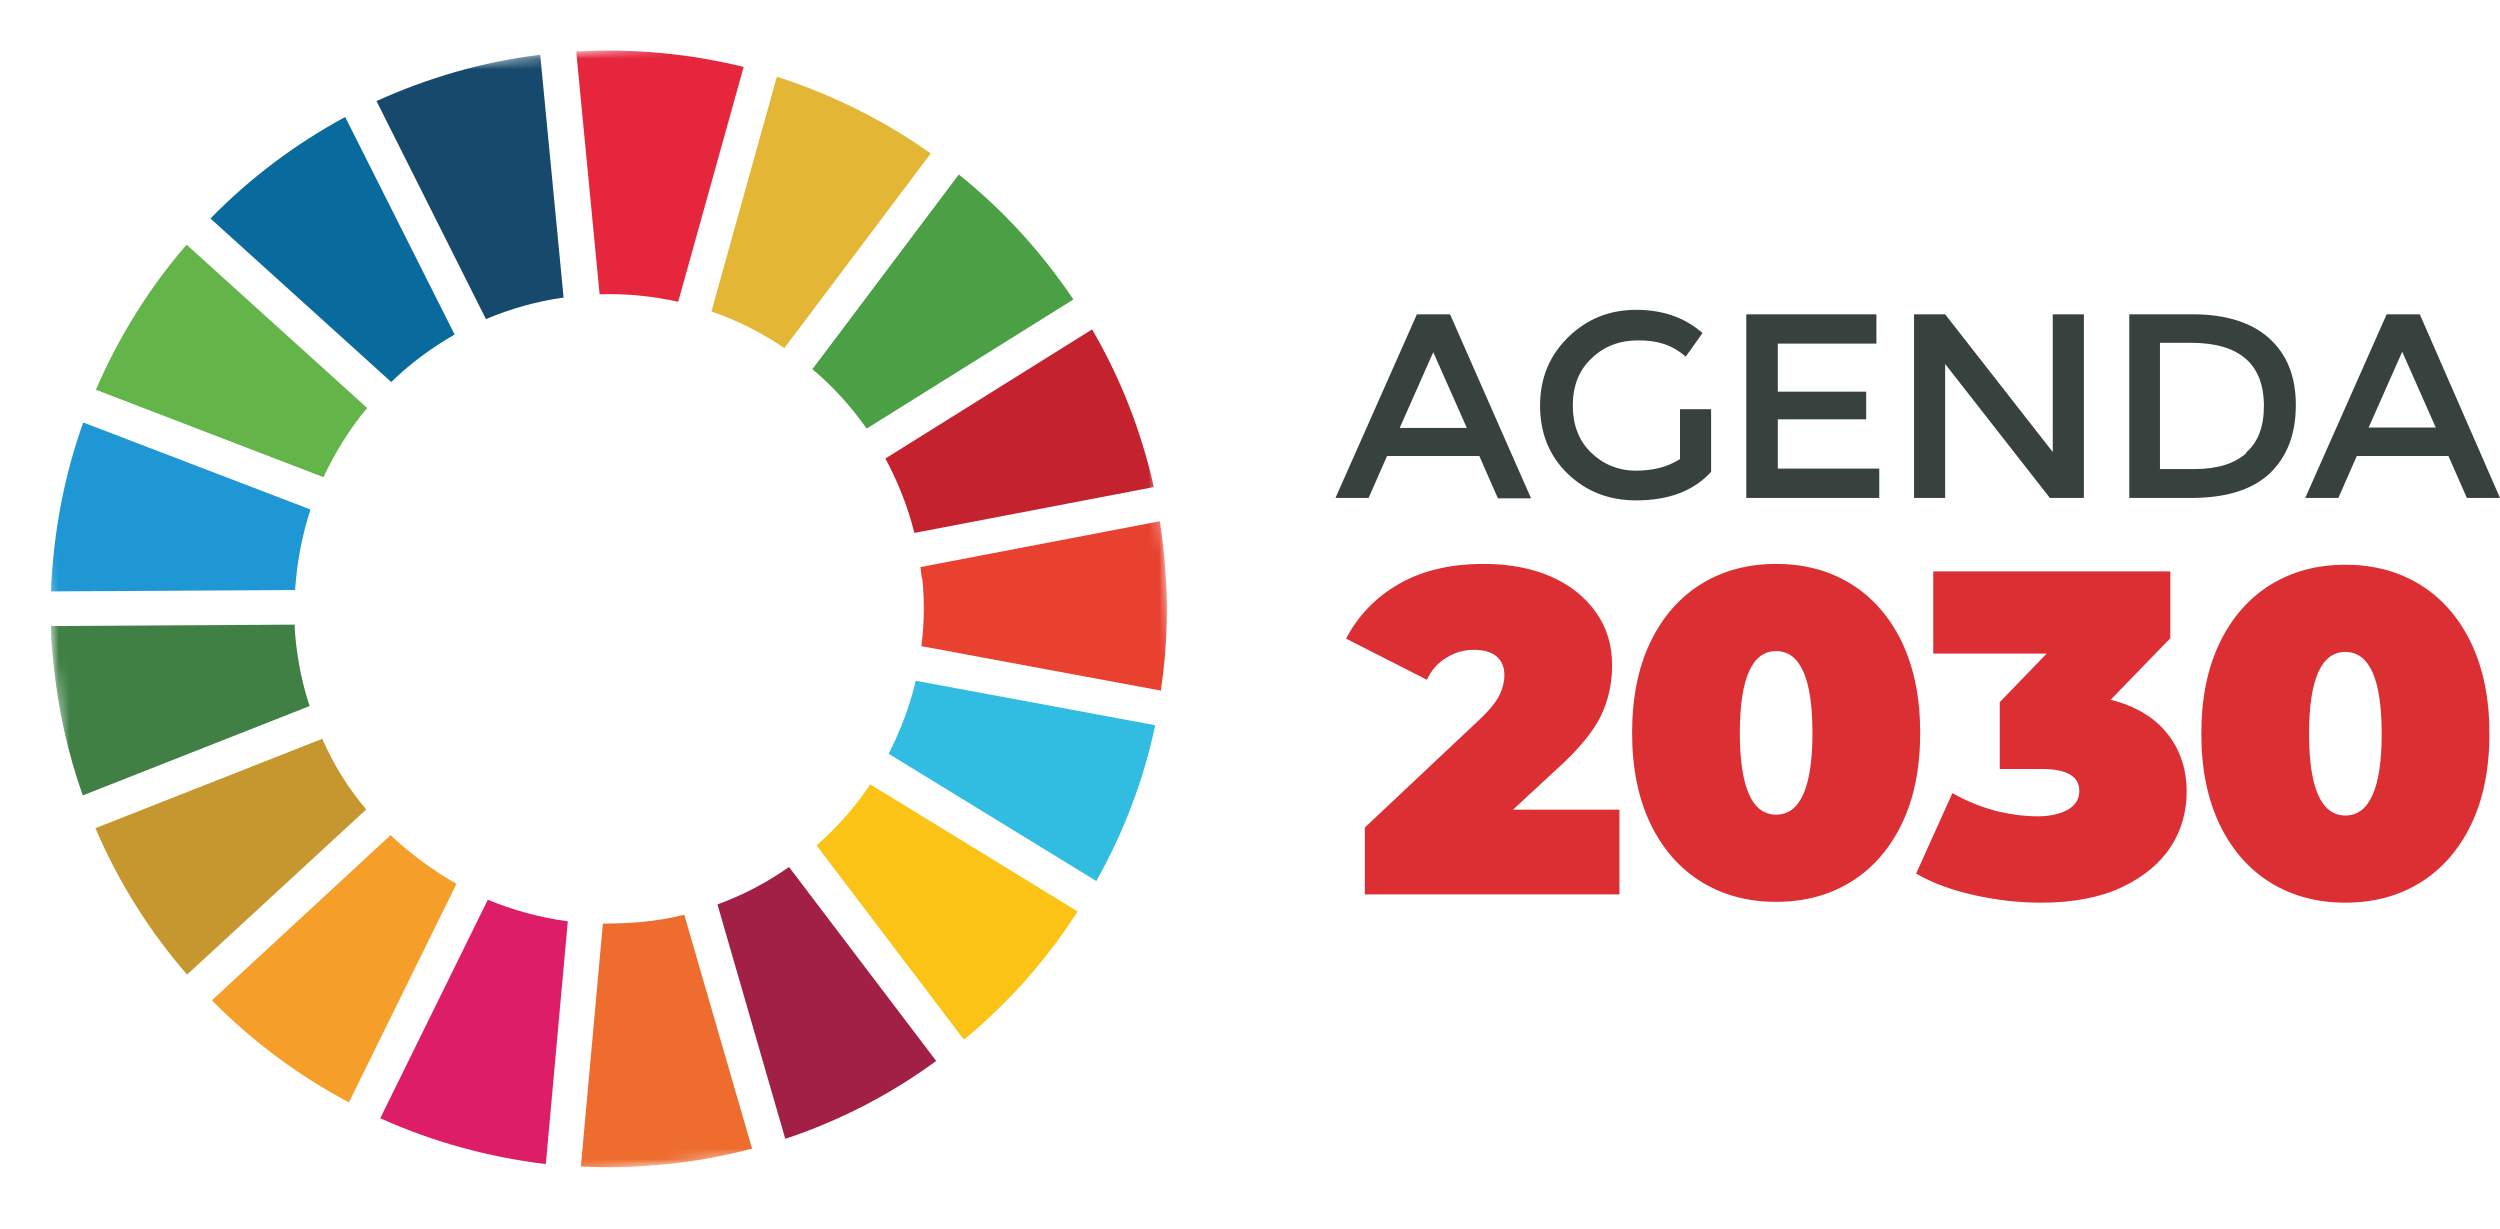 <svg width="234" height="115" viewBox="0 0 234 115" fill="none" xmlns="http://www.w3.org/2000/svg">
<mask id="mask0_1480_317" style="mask-type:luminance" maskUnits="userSpaceOnUse" x="0" y="0" width="115" height="115">
<path d="M104.015 0L0 10.029L0.569 16.073L3.24 43.663L10.025 114.04L114.04 104.011L104.015 0Z" fill="white"/>
</mask>
<g mask="url(#mask0_1480_317)">
<path d="M30.294 44.626C31.388 42.305 32.745 40.115 34.365 38.188L17.467 22.904C13.965 26.933 11.119 31.532 8.974 36.48L30.294 44.67V44.626Z" fill="#63B449"/>
<path d="M66.629 29.167C69.037 29.999 71.313 31.138 73.415 32.583L87.117 14.364C82.739 11.255 77.88 8.846 72.714 7.182L66.585 29.167H66.629Z" fill="#E4B635"/>
<path d="M102.22 30.831L82.871 42.918C84.052 45.108 84.972 47.429 85.585 49.882L107.999 45.59C106.817 40.291 104.847 35.342 102.22 30.831Z" fill="#C52230"/>
<path d="M81.119 40.115L100.469 28.028C97.492 23.605 93.902 19.664 89.744 16.335L76.041 34.554C77.968 36.174 79.675 38.057 81.119 40.115Z" fill="#4B9F45"/>
<path d="M27.667 59.823C27.623 59.385 27.58 58.903 27.58 58.465L4.772 58.597C4.772 59.735 4.859 60.874 4.991 62.013C5.428 66.348 6.348 70.509 7.749 74.45L28.981 66.085C28.324 64.115 27.886 62.013 27.667 59.823Z" fill="#408045"/>
<path d="M81.47 73.399C80.069 75.501 78.361 77.428 76.435 79.136L90.225 97.311C94.384 93.895 97.974 89.822 100.863 85.311L81.426 73.399H81.47Z" fill="#FAC315"/>
<path d="M86.329 54.173C86.548 56.319 86.504 58.421 86.241 60.48L108.655 64.64C109.268 60.523 109.4 56.276 108.962 51.984C108.874 50.889 108.699 49.838 108.568 48.787L86.154 53.078C86.198 53.429 86.241 53.779 86.285 54.13" fill="#E8412F"/>
<path d="M36.554 78.173L19.831 93.632C23.596 97.442 27.93 100.683 32.658 103.179L42.727 82.727C40.494 81.457 38.437 79.924 36.554 78.173Z" fill="#F59E2A"/>
<path d="M27.623 55.181C27.799 52.597 28.28 50.057 29.068 47.692L7.792 39.546C5.998 44.539 4.991 49.882 4.772 55.356L27.58 55.224L27.623 55.181Z" fill="#1F97D4"/>
<path d="M87.642 99.325L73.852 81.151C71.795 82.596 69.562 83.778 67.154 84.654L73.502 106.595C78.624 104.887 83.352 102.435 87.599 99.325" fill="#A21F46"/>
<path d="M85.716 63.721C85.147 66.129 84.271 68.406 83.177 70.552L102.614 82.464C105.153 77.954 107.036 73.049 108.13 67.881L85.716 63.721Z" fill="#31BCE1"/>
<path d="M64.046 85.618C62.689 85.968 61.288 86.187 59.844 86.318C58.705 86.406 57.523 86.45 56.429 86.45L54.371 109.179C56.91 109.31 59.45 109.266 62.032 109.004C64.922 108.741 67.68 108.215 70.394 107.515L64.046 85.618Z" fill="#ED6C2E"/>
<path d="M56.079 27.547C58.618 27.459 61.113 27.722 63.477 28.247L69.606 6.263C64.572 5.036 59.318 4.511 53.934 4.817L56.123 27.547H56.079Z" fill="#E6263D"/>
<path d="M53.102 86.231C50.519 85.88 47.98 85.18 45.66 84.216L35.591 104.668C40.45 106.858 45.66 108.303 51.088 108.96L53.146 86.231H53.102Z" fill="#DE1D69"/>
<path d="M45.485 29.868C47.761 28.904 50.213 28.203 52.752 27.853L50.563 5.124C45.135 5.781 39.969 7.314 35.241 9.46L45.485 29.868Z" fill="#16496B"/>
<path d="M34.278 75.764C32.614 73.793 31.213 71.56 30.163 69.151L8.931 77.516C11.076 82.552 14.009 87.194 17.511 91.223L34.278 75.764Z" fill="#C6972E"/>
<path d="M36.642 35.736C38.393 34.028 40.407 32.539 42.552 31.313L32.308 10.949C27.623 13.489 23.377 16.686 19.7 20.452L36.598 35.736H36.642Z" fill="#086A9D"/>
</g>
<path d="M141.574 75.825L145.813 71.9C147.838 70.074 149.174 68.403 149.862 66.965C150.549 65.528 150.893 63.934 150.893 62.264C150.893 60.398 150.397 58.727 149.365 57.289C148.334 55.852 146.921 54.725 145.126 53.948C143.331 53.17 141.23 52.782 138.862 52.782C135.768 52.782 133.133 53.404 130.956 54.647C128.779 55.891 127.137 57.6 125.991 59.776L133.553 63.623C133.973 62.73 134.584 62.03 135.387 61.564C136.189 61.059 137.029 60.826 137.945 60.826C138.862 60.826 139.588 61.02 140.084 61.447C140.581 61.875 140.81 62.458 140.81 63.196C140.81 63.818 140.657 64.44 140.352 65.061C140.046 65.683 139.435 66.46 138.48 67.354L127.748 77.457V83.714H151.581V75.787H141.536L141.574 75.825ZM166.247 84.413C168.882 84.413 171.212 83.791 173.236 82.548C175.261 81.305 176.865 79.478 178.01 77.108C179.156 74.737 179.729 71.9 179.729 68.597C179.729 65.294 179.156 62.497 178.01 60.087C176.865 57.717 175.261 55.891 173.236 54.647C171.212 53.404 168.882 52.782 166.247 52.782C163.612 52.782 161.282 53.404 159.257 54.647C157.233 55.891 155.629 57.717 154.483 60.087C153.337 62.458 152.765 65.294 152.765 68.597C152.765 71.9 153.337 74.698 154.483 77.108C155.629 79.478 157.233 81.305 159.257 82.548C161.282 83.791 163.612 84.413 166.247 84.413ZM166.247 76.253C163.993 76.253 162.848 73.688 162.848 68.597C162.848 63.507 163.993 60.942 166.247 60.942C168.5 60.942 169.646 63.507 169.646 68.597C169.646 73.688 168.5 76.253 166.247 76.253ZM197.604 65.45L203.142 59.738V53.481H180.951V61.175H191.569L187.177 65.722V71.978H191.111C193.479 71.978 194.625 72.678 194.625 74.038C194.625 74.776 194.281 75.359 193.555 75.787C192.83 76.175 191.913 76.408 190.729 76.408C189.43 76.408 188.055 76.214 186.68 75.864C185.267 75.476 183.969 74.932 182.746 74.232L179.347 81.771C180.913 82.665 182.708 83.325 184.809 83.791C186.91 84.258 188.972 84.491 191.073 84.491C194.09 84.491 196.649 83.986 198.673 83.014C200.697 82.043 202.225 80.76 203.218 79.206C204.211 77.652 204.67 75.942 204.67 74.115C204.67 71.978 204.058 70.152 202.836 68.636C201.614 67.121 199.857 66.072 197.527 65.489M219.527 84.491C222.162 84.491 224.492 83.869 226.516 82.626C228.54 81.382 230.145 79.556 231.29 77.185C232.436 74.815 233.009 71.978 233.009 68.675C233.009 65.372 232.436 62.574 231.29 60.165C230.145 57.795 228.54 55.968 226.516 54.725C224.492 53.481 222.162 52.859 219.527 52.859C216.891 52.859 214.562 53.481 212.537 54.725C210.513 55.968 208.909 57.795 207.763 60.165C206.617 62.535 206.044 65.372 206.044 68.675C206.044 71.978 206.617 74.776 207.763 77.185C208.909 79.556 210.513 81.382 212.537 82.626C214.562 83.869 216.891 84.491 219.527 84.491ZM219.527 76.331C217.273 76.331 216.128 73.766 216.128 68.675C216.128 63.585 217.273 61.02 219.527 61.02C221.78 61.02 222.926 63.585 222.926 68.675C222.926 73.766 221.78 76.331 219.527 76.331Z" fill="#DC2F34"/>
<path d="M138.481 42.72L140.205 46.646H143.307L135.724 29.419H132.622L125 46.608H128.102L129.826 42.682H138.481V42.72ZM131.013 40.052L134.154 32.964L137.294 40.052H131.013ZM157.21 42.987C156.099 43.711 154.72 44.054 153.112 44.054C151.503 44.054 150.086 43.483 148.937 42.377C147.788 41.272 147.214 39.786 147.214 37.956C147.214 36.127 147.788 34.641 148.975 33.535C150.163 32.392 151.618 31.858 153.38 31.858C154.299 31.858 155.065 31.973 155.754 32.201C156.444 32.43 157.133 32.811 157.784 33.383L159.355 31.172C157.708 29.724 155.639 29 153.15 29C150.661 29 148.554 29.838 146.792 31.553C145.031 33.269 144.15 35.403 144.15 37.956C144.15 40.51 144.992 42.644 146.716 44.321C148.439 45.998 150.584 46.836 153.15 46.836C156.176 46.836 158.512 45.96 160.159 44.169V38.299H157.248V43.025L157.21 42.987ZM163.453 29.419V46.608H175.9V43.864H166.402V39.252H174.674V36.66H166.402V32.163H175.632V29.419H163.491H163.453ZM192.1 42.263L182.066 29.419H179.155V46.608H182.066V34.069L191.871 46.608H195.05V29.419H192.139V42.263H192.1ZM205.237 29.419H199.301V46.608H205.046C208.378 46.608 210.829 45.846 212.476 44.283C214.084 42.72 214.889 40.624 214.889 37.918C214.889 35.212 214.046 33.154 212.399 31.668C210.752 30.181 208.339 29.419 205.237 29.419ZM210.254 42.415C209.144 43.406 207.535 43.902 205.429 43.902H202.173V32.087H205.084C209.603 32.087 211.901 34.069 211.901 37.994C211.901 39.938 211.365 41.386 210.216 42.377M229.174 42.682L230.898 46.608H234L226.493 29.419H223.391L215.77 46.608H218.872L220.595 42.682H229.251H229.174ZM221.706 40.014L224.846 32.925L227.987 40.014H221.706Z" fill="#37413E"/>
</svg>
